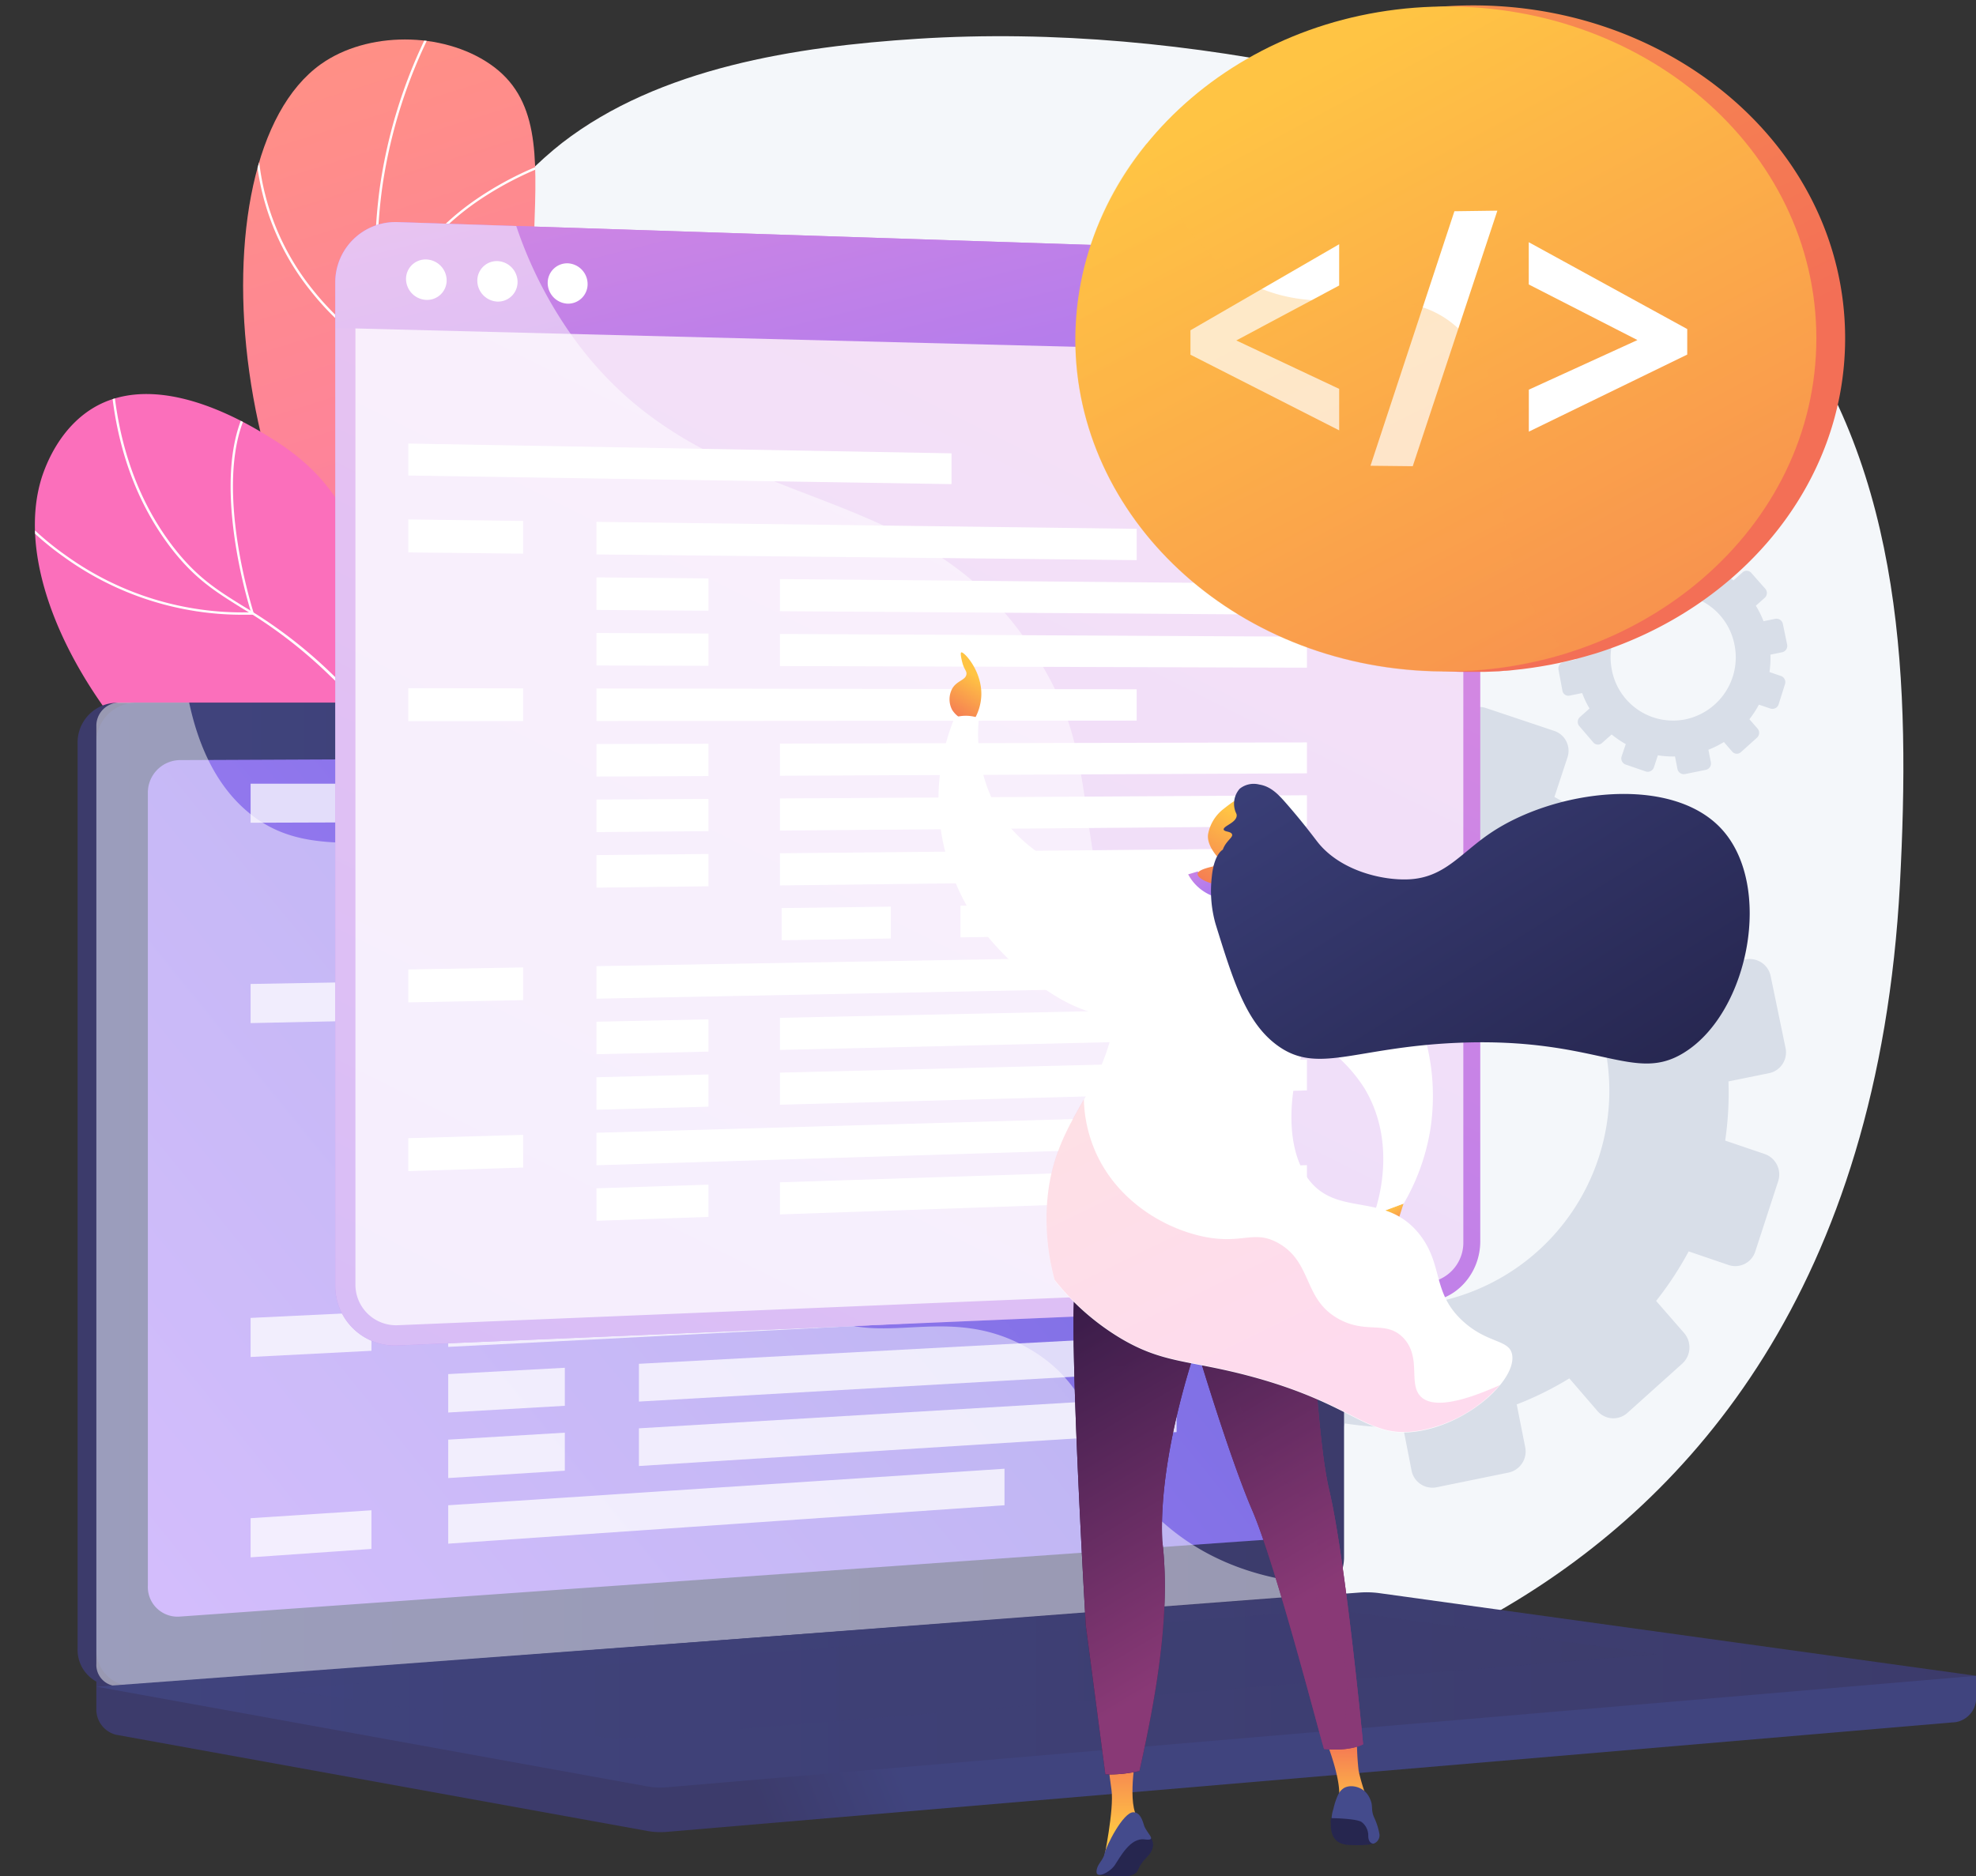 <svg xmlns="http://www.w3.org/2000/svg" xmlns:xlink="http://www.w3.org/1999/xlink" viewBox="0 0 303.49 288.22"><rect x="0" y="0" width="303.49" height="288.22" fill="#333333" stroke="none"/><defs><style>.cls-1{fill:url(#linear-gradient);}.cls-2{fill:url(#linear-gradient-2);}.cls-3{fill:url(#linear-gradient-3);}.cls-16,.cls-21,.cls-4{fill:#fff;}.cls-5{isolation:isolate;}.cls-6{fill:#f4f7fa;}.cls-7{fill:#d8dee8;}.cls-8{clip-path:url(#clip-path-2);}.cls-16,.cls-21,.cls-23,.cls-9{mix-blend-mode:soft-light;}.cls-10{clip-path:url(#clip-path-3);}.cls-11{clip-path:url(#clip-path-4);}.cls-12{fill:url(#linear-gradient-7);}.cls-13{fill:url(#linear-gradient-8);}.cls-14{fill:url(#linear-gradient-9);}.cls-15{fill:url(#linear-gradient-10);}.cls-16{opacity:0.48;}.cls-17{fill:url(#linear-gradient-11);}.cls-18,.cls-40{opacity:0.3;}.cls-18,.cls-31,.cls-37,.cls-40{mix-blend-mode:multiply;}.cls-18{fill:url(#linear-gradient-12);}.cls-19{opacity:0.75;}.cls-20{fill:url(#linear-gradient-13);}.cls-21{opacity:0.74;}.cls-22{fill:url(#linear-gradient-14);}.cls-23{opacity:0.5;}.cls-24{fill:url(#linear-gradient-15);}.cls-25{fill:url(#linear-gradient-16);}.cls-26{fill:url(#linear-gradient-17);}.cls-27{fill:#26264f;}.cls-28{fill:url(#linear-gradient-18);}.cls-29{fill:url(#linear-gradient-19);}.cls-30{fill:url(#linear-gradient-20);}.cls-31,.cls-37{opacity:0.25;}.cls-31{fill:url(#linear-gradient-21);}.cls-32{fill:#444b8c;}.cls-33{fill:url(#linear-gradient-22);}.cls-34{fill:url(#linear-gradient-23);}.cls-35{fill:url(#linear-gradient-24);}.cls-36{fill:url(#linear-gradient-25);}.cls-37{fill:url(#linear-gradient-26);}.cls-38{fill:url(#linear-gradient-27);}.cls-39{fill:url(#linear-gradient-28);}.cls-41{fill:url(#linear-gradient-29);}</style><linearGradient id="linear-gradient" x1="45" y1="12.61" x2="93.6" y2="167.24" gradientUnits="userSpaceOnUse"><stop offset="0" stop-color="#ff9085"/><stop offset="1" stop-color="#fb6fbb"/></linearGradient><linearGradient id="linear-gradient-2" x1="133.99" y1="457.68" x2="123.29" y2="410.48" xlink:href="#linear-gradient"/><linearGradient id="linear-gradient-3" x1="87.58" y1="129.6" x2="18.16" y2="186.62" xlink:href="#linear-gradient"/><clipPath id="clip-path"><path class="cls-4" d="M117.55,165.23c-9.68-7.08-19.12-10.42-28.06-9.92a34.83,34.83,0,0,0-9.3,1.93,30.5,30.5,0,0,1-11.85,1.86c-9.52-.4-17.64-3.63-22.88-9.11-8.1-8.47-9.91-22.68-4.59-36.18l.35.13c-5.27,13.37-3.5,27.42,4.51,35.8,5.17,5.41,13.2,8.6,22.62,9a30.14,30.14,0,0,0,11.73-1.84,35.24,35.24,0,0,1,9.39-1.95c9-.5,18.55,2.86,28.3,10Z"/></clipPath><clipPath id="clip-path-2" transform="translate(4.49 -5.14)"><path class="cls-1" d="M107.53,182.47c3.74-11.42,7.56-28.85,3.09-48.21C105.5,112,94.14,107.6,83.94,83.84,69.39,49.93,85.86,25.37,70.79,15c-7.34-5.06-18.9-5.06-26,0C24.44,29.5,30,92.55,62.26,117.16c14.59,11.13,27.31,9.81,38.26,24.21C110.19,154.09,109.43,170.88,107.53,182.47Z"/></clipPath><clipPath id="clip-path-3" transform="translate(4.49 -5.14)"><path class="cls-2" d="M114.05,168.7c1.19-7.19,1.87-18.42-4-28.46-10.21-17.52-28.82-11.71-46.63-30.47-14.36-15.14-9.83-26.9-25.75-37C35,71.13,21,61.86,10.48,67.44,4.58,70.59,2.44,77,2,78.25-4,96.57,14.63,125.25,39,138.37c14,7.53,18.48,5.07,43.07,13.86A138.1,138.1,0,0,1,114.05,168.7Z"/></clipPath><clipPath id="clip-path-4" transform="translate(4.49 -5.14)"><path class="cls-3" d="M114.3,162.59A77.76,77.76,0,0,0,95,152.44c-15.66-5.55-22.83-2.28-29.46-8.9-6.86-6.85-2.42-13.6-10.63-21.25-.69-.64-9.51-8.64-17.49-5.66-5.58,2.08-7.75,8.42-8.77,11.4-4,11.54-1.66,29.13,10.66,37.81,11.68,8.23,26.46,4.31,31.15,3,8.24-2.24,10.19-5.45,18.56-7.48A47.77,47.77,0,0,1,114.3,162.59Z"/></clipPath><linearGradient id="linear-gradient-7" x1="132.25" y1="273.7" x2="111.96" y2="282.22" gradientUnits="userSpaceOnUse"><stop offset="0" stop-color="#40447e"/><stop offset="1" stop-color="#3c3b6b"/></linearGradient><linearGradient id="linear-gradient-8" x1="99.25" y1="183.54" x2="78.22" y2="192.37" xlink:href="#linear-gradient-7"/><linearGradient id="linear-gradient-9" x1="10.31" y1="188.63" x2="201.94" y2="188.63" xlink:href="#linear-gradient-7"/><linearGradient id="linear-gradient-10" x1="22.62" y1="250.41" x2="217.15" y2="92" gradientUnits="userSpaceOnUse"><stop offset="0" stop-color="#aa80f9"/><stop offset="1" stop-color="#6165d7"/></linearGradient><linearGradient id="linear-gradient-11" x1="10.31" y1="264.75" x2="299" y2="264.75" xlink:href="#linear-gradient-7"/><linearGradient id="linear-gradient-12" x1="43.11" y1="257.23" x2="254.63" y2="257.23" xlink:href="#linear-gradient-7"/><linearGradient id="linear-gradient-13" x1="193.88" y1="4.31" x2="22.7" y2="346.68" gradientUnits="userSpaceOnUse"><stop offset="0" stop-color="#e38ddd"/><stop offset="1" stop-color="#9571f6"/></linearGradient><linearGradient id="linear-gradient-14" x1="119.85" y1="-6.38" x2="149.59" y2="112.6" xlink:href="#linear-gradient-13"/><linearGradient id="linear-gradient-15" x1="145.17" y1="108.84" x2="140.84" y2="115.84" gradientUnits="userSpaceOnUse"><stop offset="0" stop-color="#ffc444"/><stop offset="1" stop-color="#f36f56"/></linearGradient><linearGradient id="linear-gradient-16" x1="211.3" y1="186.57" x2="213.05" y2="190.16" xlink:href="#linear-gradient-15"/><linearGradient id="linear-gradient-17" x1="-1047.2" y1="283.23" x2="-1047.2" y2="271.96" gradientTransform="translate(1249.56)" xlink:href="#linear-gradient-15"/><linearGradient id="linear-gradient-18" x1="-1081.56" y1="286.44" x2="-1081.56" y2="272.86" gradientTransform="translate(1249.56)" xlink:href="#linear-gradient-15"/><linearGradient id="linear-gradient-19" x1="-1089.16" y1="233.07" x2="-1044.71" y2="233.07" gradientTransform="translate(1249.56)" gradientUnits="userSpaceOnUse"><stop offset="0" stop-color="#311944"/><stop offset="1" stop-color="#893976"/></linearGradient><linearGradient id="linear-gradient-20" x1="-1090.58" y1="199.93" x2="-1058.55" y2="253.72" xlink:href="#linear-gradient-19"/><linearGradient id="linear-gradient-21" x1="-1077.97" y1="192.42" x2="-1045.94" y2="246.22" xlink:href="#linear-gradient-19"/><linearGradient id="linear-gradient-22" x1="-1069.73" y1="133.3" x2="-1063.17" y2="143.74" gradientTransform="translate(1249.56)" xlink:href="#linear-gradient-13"/><linearGradient id="linear-gradient-23" x1="-1061.81" y1="131.7" x2="-1069.02" y2="143.37" gradientTransform="translate(1249.56)" xlink:href="#linear-gradient-15"/><linearGradient id="linear-gradient-24" x1="-1641.72" y1="-460.18" x2="-1648.7" y2="-448.89" gradientTransform="translate(1889.07 189.67) rotate(-13.66)" xlink:href="#linear-gradient-15"/><linearGradient id="linear-gradient-25" x1="183.06" y1="81.85" x2="243.52" y2="177.96" gradientUnits="userSpaceOnUse"><stop offset="0" stop-color="#444b8c"/><stop offset="1" stop-color="#26264f"/></linearGradient><linearGradient id="linear-gradient-26" x1="159.91" y1="144.56" x2="194.26" y2="215.2" xlink:href="#linear-gradient"/><linearGradient id="linear-gradient-27" x1="145.82" y1="-95.16" x2="230.22" y2="74.21" xlink:href="#linear-gradient-15"/><linearGradient id="linear-gradient-28" x1="195.45" y1="16.09" x2="277.43" y2="168.13" xlink:href="#linear-gradient-15"/><linearGradient id="linear-gradient-29" x1="172.94" y1="26.19" x2="252.58" y2="186.01" xlink:href="#linear-gradient-15"/></defs><title>html</title><g class="cls-5"><g id="Capa_1" data-name="Capa 1"><g id="Back_end_development" data-name="Back end development"><path class="cls-6" d="M199.39,16.25c-20.61-4.39-42-6.49-63-5.15-18.57,1.19-39.62,4.43-54.56,16C74.72,32.67,66.22,42.61,63.9,51.38c0,0-12.27,46.15-36.79,56S-14.44,286.11,171.52,269.63c0,0,109.22-4.32,115.8-128.74,1.58-30.06.7-63.1-18.34-88.23C254.4,33.4,234,24.84,210.49,18.84Q205,17.45,199.39,16.25Z" transform="translate(4.49 -5.14)"/><path class="cls-7" d="M190.34,118.72l1.25,6.37a50.76,50.76,0,0,0-7.91,3.95l-4.25-4.88a3.19,3.19,0,0,0-4.52-.27l-8.36,7.36a3.25,3.25,0,0,0-.33,4.56l4.29,4.95a51.48,51.48,0,0,0-4.92,7.38l-6.2-2.11a3.24,3.24,0,0,0-4.09,2l-3.66,10.63a3.21,3.21,0,0,0,2,4.12l6.23,2.13a51.47,51.47,0,0,0-.63,8.9l-6.51,1.33a3.31,3.31,0,0,0-2.57,3.85l2.07,11.1a3.2,3.2,0,0,0,3.78,2.58l6.53-1.34a51.06,51.06,0,0,0,3.83,8.07l-5,4.46a3.37,3.37,0,0,0-.33,4.67l7.33,8.58a3.19,3.19,0,0,0,4.58.3l5-4.48a51,51,0,0,0,7.36,5l-2.16,6.43a3.34,3.34,0,0,0,2,4.22l10.65,3.69a3.25,3.25,0,0,0,4.14-2.09l2.13-6.37a51,51,0,0,0,8.94.59l1.29,6.6a3.26,3.26,0,0,0,3.84,2.62l11.07-2.26a3.32,3.32,0,0,0,2.55-3.92l-1.3-6.55a49.92,49.92,0,0,0,8.08-4l4.31,5a3.22,3.22,0,0,0,4.61.3l8.44-7.58a3.38,3.38,0,0,0,.27-4.69l-4.3-4.93a51.82,51.82,0,0,0,5-7.61l6.12,2.09a3.22,3.22,0,0,0,4.11-2.08l3.52-10.8a3.33,3.33,0,0,0-2.08-4.17l-6.06-2.06a50.82,50.82,0,0,0,.5-9.09l6.25-1.27a3.26,3.26,0,0,0,2.52-3.86l-2.29-11.06a3.27,3.27,0,0,0-3.83-2.55l-6.23,1.27a51.66,51.66,0,0,0-4-8.09l4.73-4.22a3.25,3.25,0,0,0,.27-4.57l-7.4-8.38a3.23,3.23,0,0,0-4.55-.28l-4.76,4.24a51,51,0,0,0-7.44-4.93l2-6.06a3.22,3.22,0,0,0-2-4.08l-10.51-3.52a3.22,3.22,0,0,0-4.06,2l-2,6.08a49.94,49.94,0,0,0-8.84-.51l-1.25-6.31a3.18,3.18,0,0,0-3.76-2.51l-10.85,2.21A3.24,3.24,0,0,0,190.34,118.72ZM178,179.11a33.13,33.13,0,0,1,25.69-38.76A32.6,32.6,0,0,1,242,166a33.12,33.12,0,0,1-25.62,39.11A32.57,32.57,0,0,1,178,179.11Z" transform="translate(4.49 -5.14)"/><path class="cls-7" d="M246.7,90.22l.36,1.87a14.78,14.78,0,0,0-2.32,1.16l-1.25-1.43a.94.94,0,0,0-1.33-.08L239.7,93.9a1,1,0,0,0-.1,1.34l1.26,1.46a15.13,15.13,0,0,0-1.44,2.17l-1.83-.62a1,1,0,0,0-1.2.6L235.31,102a1,1,0,0,0,.58,1.22l1.84.62a15.18,15.18,0,0,0-.19,2.62l-1.91.39a1,1,0,0,0-.76,1.13l.61,3.27a.93.93,0,0,0,1.11.75l1.92-.39a14.75,14.75,0,0,0,1.13,2.37l-1.48,1.32a1,1,0,0,0-.1,1.37l2.16,2.52a.92.92,0,0,0,1.34.09l1.48-1.31a15.38,15.38,0,0,0,2.17,1.48l-.64,1.89a1,1,0,0,0,.59,1.24l3.14,1.08a1,1,0,0,0,1.22-.61l.62-1.88a14.36,14.36,0,0,0,2.63.18l.38,1.94a1,1,0,0,0,1.13.77l3.25-.66a1,1,0,0,0,.75-1.16l-.38-1.92a15.11,15.11,0,0,0,2.38-1.19l1.27,1.47a.94.94,0,0,0,1.35.08l2.48-2.23a1,1,0,0,0,.08-1.37l-1.26-1.45a16.22,16.22,0,0,0,1.46-2.24l1.8.61a1,1,0,0,0,1.21-.61l1-3.17a1,1,0,0,0-.61-1.23l-1.78-.61a14.8,14.8,0,0,0,.15-2.67l1.84-.38a1,1,0,0,0,.73-1.13l-.67-3.25a1,1,0,0,0-1.13-.75l-1.83.37a15.5,15.5,0,0,0-1.18-2.38l1.39-1.24a1,1,0,0,0,.08-1.34l-2.18-2.47a.94.94,0,0,0-1.33-.08l-1.4,1.25a14.32,14.32,0,0,0-2.19-1.45l.59-1.79a.94.94,0,0,0-.59-1.19l-3.09-1a1,1,0,0,0-1.2.6l-.6,1.78a14.89,14.89,0,0,0-2.59-.14l-.37-1.86a.94.94,0,0,0-1.11-.74l-3.19.65A1,1,0,0,0,246.7,90.22ZM243.06,108a9.74,9.74,0,0,1,7.55-11.4,9.58,9.58,0,0,1,11.29,7.55,9.73,9.73,0,0,1-7.54,11.5A9.57,9.57,0,0,1,243.06,108Z" transform="translate(4.49 -5.14)"/><path class="cls-1" d="M107.53,182.47c3.74-11.42,7.56-28.85,3.09-48.21C105.5,112,94.14,107.6,83.94,83.84,69.39,49.93,85.86,25.37,70.79,15c-7.34-5.06-18.9-5.06-26,0C24.44,29.5,30,92.55,62.26,117.16c14.59,11.13,27.31,9.81,38.26,24.21C110.19,154.09,109.43,170.88,107.53,182.47Z" transform="translate(4.49 -5.14)"/><g class="cls-8"><g class="cls-9"><path class="cls-4" d="M109.82,153.74a86.31,86.31,0,0,0-4.89-14c-4.63-10.35-9.75-16.05-16.23-23.26A200.29,200.29,0,0,1,74.13,98.77C63.77,84.46,60.55,79.44,57.67,71.34a80,80,0,0,1-3.8-37.55A78,78,0,0,1,64,5.14l.32.18A77.76,77.76,0,0,0,54.23,33.84,79.8,79.8,0,0,0,58,71.21c2.87,8.06,6.08,13.07,16.42,27.35A202.67,202.67,0,0,0,89,116.21c6.5,7.23,11.64,13,16.3,23.35a86.06,86.06,0,0,1,4.9,14.09Z" transform="translate(4.49 -5.14)"/><path class="cls-4" d="M54.89,60l-.27-.14A42.25,42.25,0,0,1,43.19,49.79,38.69,38.69,0,0,1,35.37,18.4l.36.06a38.31,38.31,0,0,0,7.74,31.09A42.87,42.87,0,0,0,54.53,59.4c.34-11.73,7.86-19.33,14.13-23.65a51.69,51.69,0,0,1,13.82-6.67l.09.35a51.66,51.66,0,0,0-13.71,6.62C62.6,40.36,55.1,48,54.89,59.71Z" transform="translate(4.49 -5.14)"/><path class="cls-4" d="M56.6,97.73a31.72,31.72,0,0,1-19.85-6.64L37,90.8c14.82,11.54,32.45,4.51,34.2,3.76-3-11.58-.34-20.12,2.42-25.26a27.86,27.86,0,0,1,6.82-8.49l.22.29a27.58,27.58,0,0,0-6.73,8.39c-2.73,5.1-5.36,13.6-2.33,25.13l0,.15-.14.06A39.71,39.71,0,0,1,56.6,97.73Z" transform="translate(4.49 -5.14)"/><path class="cls-4" d="M70.18,119.82a47.6,47.6,0,0,1-16.39-3.16l.13-.34c20.83,7.61,32-.91,33.1-1.87-5.07-11.86,2.07-31,2.14-31.23l.35.13c-.08.19-7.21,19.37-2.1,31.08l0,.12-.09.09C87.29,114.71,81.5,119.82,70.18,119.82Z" transform="translate(4.49 -5.14)"/></g></g><path class="cls-2" d="M114.05,168.7c1.19-7.19,1.87-18.42-4-28.46-10.21-17.52-28.82-11.71-46.63-30.47-14.36-15.14-9.83-26.9-25.75-37C35,71.13,21,61.86,10.48,67.44,4.58,70.59,2.44,77,2,78.25-4,96.57,14.63,125.25,39,138.37c14,7.53,18.48,5.07,43.07,13.86A138.1,138.1,0,0,1,114.05,168.7Z" transform="translate(4.49 -5.14)"/><g class="cls-10"><g class="cls-9"><path class="cls-4" d="M116.1,177.35c-3.56-17.09-10.29-28.56-20-34.1-4.74-2.7-8.53-3.13-12.54-3.59-4.39-.49-8.92-1-14.92-4.63-5.83-3.53-7.92-6.92-10.56-11.21A67.52,67.52,0,0,0,46.24,109,71.84,71.84,0,0,0,32.61,98.53c-4-2.5-7.23-4.48-10.94-9.34-6-7.91-9.2-18-9.38-30.14h.36C12.84,71.05,16,81.12,22,89c3.67,4.8,6.83,6.76,10.84,9.25a72.29,72.29,0,0,1,13.69,10.46,67.77,67.77,0,0,1,11.88,14.95c2.62,4.25,4.68,7.6,10.44,11.09,5.93,3.58,10.42,4.09,14.77,4.58,4,.46,7.88.89,12.69,3.63,9.81,5.59,16.61,17.15,20.19,34.35Z" transform="translate(4.49 -5.14)"/><path class="cls-4" d="M32.83,99.58A46.77,46.77,0,0,1,5.31,90.69a44.4,44.4,0,0,1-9.8-9.47l.31-.21A43.73,43.73,0,0,0,5.53,90.4a46.4,46.4,0,0,0,28.54,8.8c-.78-2.51-7.3-24.56,1.13-34l.28.24c-8.77,9.84-1.06,33.66-1,33.9l.07.23h-.24C33.82,99.58,33.32,99.58,32.83,99.58Z" transform="translate(4.49 -5.14)"/><path class="cls-4" d="M31.87,119.9a54.82,54.82,0,0,1-28.41-7.77l.19-.31a55.06,55.06,0,0,0,33.76,7.45,55.3,55.3,0,0,0,15.17-3.55c-3.38-12.49-.37-30.11-.34-30.29l.36.06c0,.18-3.05,17.86.38,30.29l0,.15-.14.06a54.45,54.45,0,0,1-15.42,3.65C35.76,119.8,33.88,119.9,31.87,119.9Z" transform="translate(4.49 -5.14)"/><path class="cls-4" d="M42.7,148.92l-1.84,0v-.37a76.19,76.19,0,0,0,28.63-4.66,48.37,48.37,0,0,0,9.89-4.94c-9.38-11.65-5.7-30.68-5.66-30.87l.36.07c0,.19-3.71,19.22,5.71,30.72l.12.15-.15.11C79.62,139.21,66.15,148.92,42.7,148.92Z" transform="translate(4.49 -5.14)"/></g></g><path class="cls-3" d="M114.3,162.59A77.76,77.76,0,0,0,95,152.44c-15.66-5.55-22.83-2.28-29.46-8.9-6.86-6.85-2.42-13.6-10.63-21.25-.69-.64-9.51-8.64-17.49-5.66-5.58,2.08-7.75,8.42-8.77,11.4-4,11.54-1.66,29.13,10.66,37.81,11.68,8.23,26.46,4.31,31.15,3,8.24-2.24,10.19-5.45,18.56-7.48A47.77,47.77,0,0,1,114.3,162.59Z" transform="translate(4.49 -5.14)"/><g class="cls-11"><g class="cls-9"><path class="cls-4" d="M117.55,165.23c-9.68-7.08-19.12-10.42-28.06-9.92a34.83,34.83,0,0,0-9.3,1.93,30.5,30.5,0,0,1-11.85,1.86c-9.52-.4-17.64-3.63-22.88-9.11-8.1-8.47-9.91-22.68-4.59-36.18l.35.13c-5.27,13.37-3.5,27.42,4.51,35.8,5.17,5.41,13.2,8.6,22.62,9a30.14,30.14,0,0,0,11.73-1.84,35.24,35.24,0,0,1,9.39-1.95c9-.5,18.55,2.86,28.3,10Z" transform="translate(4.49 -5.14)"/><path class="cls-4" d="M41.88,144.59l-.27-.09c-.15-.06-15.58-5.7-16.54-17.66l.37,0c.87,10.87,14,16.44,16,17.24-.92-15.42,17.71-23.94,17.9-24l.15.33c-.19.09-18.82,8.6-17.66,24Z" transform="translate(4.49 -5.14)"/><path class="cls-4" d="M44.79,162.85c-5.6,0-12.77-1.38-20.95-6l.19-.32c11.46,6.53,20.91,6.55,26.81,5.42a27.08,27.08,0,0,0,10-3.94c-9-12.57,1.95-27.5,2.07-27.65l.29.22c-.11.15-10.94,15-2,27.36l.1.15-.14.1a26.58,26.58,0,0,1-10.29,4.12A33,33,0,0,1,44.79,162.85Z" transform="translate(4.49 -5.14)"/></g></g><path class="cls-12" d="M299,262.58,10.31,260.05v7.51a4,4,0,0,0,3,4.07l81.64,14.79a11.51,11.51,0,0,0,2.93.14l198-16.86a3.78,3.78,0,0,0,3.14-4Z" transform="translate(4.49 -5.14)"/><path class="cls-13" d="M194.24,250.41,13.3,264.15a5.57,5.57,0,0,1-5.87-5.83V119.38a6.09,6.09,0,0,1,5.87-6.28H194.24c2.66,0,4.82,2.54,4.82,5.67v125.6C199.06,247.51,196.9,250.21,194.24,250.41Z" transform="translate(4.49 -5.14)"/><path class="cls-14" d="M197.12,250.41,16.18,264.15a5.57,5.57,0,0,1-5.87-5.83V119.38a6.09,6.09,0,0,1,5.87-6.28H197.12c2.67,0,4.82,2.54,4.82,5.67v125.6C201.94,247.51,199.79,250.21,197.12,250.41Z" transform="translate(4.49 -5.14)"/><path class="cls-15" d="M191.48,241.56,23,253.49a4.56,4.56,0,0,1-4.78-4.79V127.06A5,5,0,0,1,23,121.91l168.52-.74c2.2,0,4,2.07,4,4.65V236.61C195.46,239.19,193.68,241.4,191.48,241.56Z" transform="translate(4.49 -5.14)"/><path class="cls-4" d="M113,116.9a2.1,2.1,0,1,1-2.08-2.34A2.22,2.22,0,0,1,113,116.9Z" transform="translate(4.49 -5.14)"/><path class="cls-16" d="M153.53,212.31c-13.95-8.06-24.92,2.15-35.51-7.93-6.41-6.11-3.26-10.66-11.16-19.79-8.74-10.12-14.44-6.72-23.23-15.82C72.52,157.26,78.08,148.31,68.5,140c-11.61-10-24.13-.74-35.19-10.36-4.77-4.14-7.38-10.17-8.75-16.58H13.74a3.57,3.57,0,0,0-3.43,3.68v144a3.26,3.26,0,0,0,3.43,3.42l184.41-14.06a2.94,2.94,0,0,0,2.22-1.46c-13.49-.53-21.79-5.39-27.09-10.41C162.91,228.47,164.71,218.77,153.53,212.31Z" transform="translate(4.49 -5.14)"/><path class="cls-17" d="M204.33,249.79l-194,14.46,84.6,15.32a11.51,11.51,0,0,0,2.93.14L299,262.58l-91.58-12.69A14.53,14.53,0,0,0,204.33,249.79Z" transform="translate(4.49 -5.14)"/><polygon class="cls-18" points="43.11 259.48 204.64 247.26 254.63 254.13 94.49 267.19 43.11 259.48"/><g class="cls-19"><polygon class="cls-4" points="57.05 126.33 38.49 126.39 38.49 120.39 57.05 120.39 57.05 126.33"/><polygon class="cls-4" points="154.28 125.99 68.84 126.29 68.84 120.39 154.28 120.39 154.28 125.99"/><polygon class="cls-4" points="86.75 136.2 68.84 136.37 68.84 130.47 86.75 130.36 86.75 136.2"/><polygon class="cls-4" points="180.71 135.31 98.13 136.09 98.13 130.29 180.71 129.8 180.71 135.31"/><polygon class="cls-4" points="86.75 146.17 68.84 146.44 68.84 140.54 86.75 140.33 86.75 146.17"/><polygon class="cls-4" points="180.71 144.72 98.13 145.99 98.13 140.19 180.71 139.21 180.71 144.72"/><polygon class="cls-4" points="57.05 156.77 38.49 157.17 38.49 151.16 57.05 150.83 57.05 156.77"/><polygon class="cls-4" points="154.28 154.69 68.84 156.52 68.84 150.62 154.28 149.09 154.28 154.69"/><polygon class="cls-4" points="86.75 166.11 68.84 166.6 68.84 160.7 86.75 160.27 86.75 166.11"/><polygon class="cls-4" points="180.71 163.54 98.13 165.8 98.13 160 180.71 158.03 180.71 163.54"/><polygon class="cls-4" points="86.75 176.08 68.84 176.68 68.84 170.78 86.75 170.24 86.75 176.08"/><polygon class="cls-4" points="180.71 172.95 98.13 175.7 98.13 169.9 180.71 167.44 180.71 172.95"/><polygon class="cls-4" points="86.75 186.05 68.84 186.75 68.84 180.85 86.75 180.21 86.75 186.05"/><polygon class="cls-4" points="180.71 182.36 98.13 185.6 98.13 179.81 180.71 176.85 180.71 182.36"/><polygon class="cls-4" points="115.7 194.71 98.41 195.49 98.41 189.7 115.7 188.97 115.7 194.71"/><polygon class="cls-4" points="193.32 191.2 126.69 194.21 126.69 188.51 193.32 185.73 193.32 191.2"/><polygon class="cls-4" points="57.05 207.51 38.49 208.46 38.49 202.46 57.05 201.57 57.05 207.51"/><polygon class="cls-4" points="154.28 202.53 68.84 206.91 68.84 201.01 154.28 196.93 154.28 202.53"/><polygon class="cls-4" points="86.75 215.96 68.84 216.99 68.84 211.09 86.75 210.12 86.75 215.96"/><polygon class="cls-4" points="180.71 210.59 98.13 215.31 98.13 209.51 180.71 205.08 180.71 210.59"/><polygon class="cls-4" points="86.75 225.93 68.84 227.06 68.84 221.16 86.75 220.09 86.75 225.93"/><polygon class="cls-4" points="180.71 220 98.13 225.21 98.13 219.42 180.71 214.49 180.71 220"/><polygon class="cls-4" points="57.05 237.95 38.49 239.24 38.49 233.23 57.05 232.01 57.05 237.95"/><polygon class="cls-4" points="154.28 231.24 68.84 237.14 68.84 231.24 154.28 225.63 154.28 231.24"/></g><path class="cls-20" d="M214.59,44.45l-158-5.19A9.27,9.27,0,0,0,47,48.6v154a9.15,9.15,0,0,0,9.6,9.23l158-6.74c4.57-.2,8.26-4.34,8.26-9.26V53.63C222.85,48.71,219.16,44.6,214.59,44.45Z" transform="translate(4.49 -5.14)"/><path class="cls-21" d="M56.63,208.72a6.24,6.24,0,0,1-6.53-6.29V48.68a6.31,6.31,0,0,1,6.53-6.35l158,5a6.09,6.09,0,0,1,5.63,6.25V195.88a6.16,6.16,0,0,1-5.63,6.3Z" transform="translate(4.49 -5.14)"/><path class="cls-22" d="M214.59,44.45l-158-5.19A9.27,9.27,0,0,0,47,48.6v6.92L222.85,60V53.63C222.85,48.71,219.16,44.6,214.59,44.45Z" transform="translate(4.49 -5.14)"/><path class="cls-4" d="M64.11,48.16A3,3,0,0,1,61,51.21,3.25,3.25,0,0,1,57.87,48a3,3,0,0,1,3.12-3A3.24,3.24,0,0,1,64.11,48.16Z" transform="translate(4.49 -5.14)"/><path class="cls-4" d="M75,48.47a3,3,0,0,1-3.08,3,3.23,3.23,0,0,1-3.1-3.22,3,3,0,0,1,3.1-3A3.22,3.22,0,0,1,75,48.47Z" transform="translate(4.49 -5.14)"/><path class="cls-4" d="M85.76,48.79a3,3,0,0,1-3.06,3,3.2,3.2,0,0,1-3.07-3.2,3,3,0,0,1,3.07-3A3.2,3.2,0,0,1,85.76,48.79Z" transform="translate(4.49 -5.14)"/><polygon class="cls-4" points="146.14 69.64 62.71 68.14 62.71 73.05 146.14 74.37 146.14 69.64"/><polygon class="cls-4" points="208.87 70.77 208.87 75.36 217.69 75.5 217.69 70.93 208.87 70.77"/><g class="cls-9"><polygon class="cls-4" points="80.35 85.05 62.71 84.86 62.71 79.8 80.35 80.03 80.35 85.05"/><polygon class="cls-4" points="174.58 86.05 91.61 85.17 91.61 80.17 174.58 81.24 174.58 86.05"/><polygon class="cls-4" points="108.81 93.82 91.61 93.7 91.61 88.7 108.81 88.86 108.81 93.82"/><polygon class="cls-4" points="200.73 94.45 119.79 93.89 119.79 88.96 200.73 89.69 200.73 94.45"/><polygon class="cls-4" points="108.81 102.28 91.61 102.23 91.61 97.24 108.81 97.33 108.81 102.28"/><polygon class="cls-4" points="200.73 102.57 119.79 102.32 119.79 97.39 200.73 97.81 200.73 102.57"/><polygon class="cls-4" points="80.35 110.77 62.71 110.78 62.71 105.72 80.35 105.75 80.35 110.77"/><polygon class="cls-4" points="174.58 110.7 91.61 110.76 91.61 105.77 174.58 105.89 174.58 110.7"/><polygon class="cls-4" points="108.81 119.22 91.61 119.29 91.61 114.3 108.81 114.26 108.81 119.22"/><polygon class="cls-4" points="200.73 118.8 119.79 119.17 119.79 114.23 200.73 114.05 200.73 118.8"/><polygon class="cls-4" points="108.81 127.68 91.61 127.83 91.61 122.83 108.81 122.73 108.81 127.68"/><polygon class="cls-4" points="200.73 126.92 119.79 127.59 119.79 122.66 200.73 122.17 200.73 126.92"/><polygon class="cls-4" points="108.81 136.15 91.61 136.36 91.61 131.36 108.81 131.19 108.81 136.15"/><polygon class="cls-4" points="200.73 135.04 119.79 136.02 119.79 131.08 200.73 130.29 200.73 135.04"/><polygon class="cls-4" points="136.82 144.17 120.05 144.44 120.05 139.5 136.82 139.28 136.82 144.17"/><polygon class="cls-4" points="213.29 142.96 147.52 144 147.52 139.13 213.29 138.23 213.29 142.96"/><polygon class="cls-4" points="80.35 153.64 62.71 153.99 62.71 148.93 80.35 148.62 80.35 153.64"/><polygon class="cls-4" points="174.58 151.79 91.61 153.42 91.61 148.42 174.58 146.98 174.58 151.79"/><polygon class="cls-4" points="108.81 161.55 91.61 161.95 91.61 156.96 108.81 156.59 108.81 161.55"/><polygon class="cls-4" points="200.73 159.39 119.79 161.29 119.79 156.36 200.73 154.64 200.73 159.39"/><polygon class="cls-4" points="108.81 170.01 91.61 170.48 91.61 165.49 108.81 165.06 108.81 170.01"/><polygon class="cls-4" points="200.73 167.51 119.79 169.71 119.79 164.78 200.73 162.76 200.73 167.51"/><polygon class="cls-4" points="80.35 179.36 62.71 179.91 62.71 174.85 80.35 174.34 80.35 179.36"/><polygon class="cls-4" points="174.58 176.44 91.61 179.01 91.61 174.02 174.58 171.63 174.58 176.44"/><polygon class="cls-4" points="108.81 186.94 91.61 187.54 91.61 182.55 108.81 181.99 108.81 186.94"/><polygon class="cls-4" points="200.73 183.75 119.79 186.56 119.79 181.63 200.73 178.99 200.73 183.75"/></g><g class="cls-23"><path class="cls-4" d="M153.19,103.64c-18.45-26.85-50.38-18.31-70.58-48A64.84,64.84,0,0,1,74.8,39.86l-18.17-.6A9.27,9.27,0,0,0,47,48.6v154a9.15,9.15,0,0,0,9.6,9.23l152.17-6.49c-3.48-5-33.84-23.65-41.69-52.25C159.94,126.9,164.32,119.83,153.19,103.64Z" transform="translate(4.49 -5.14)"/></g><path class="cls-24" d="M144.94,116a7.93,7.93,0,0,0,1.29-4.07c.1-3.78-2.7-6.73-3.08-6.57-.2.1.06,1.2.2,1.7.3,1,.62,1.12.6,1.59-.06,1-1.46,1-2.19,2.28a3.46,3.46,0,0,0,0,3.28A3.9,3.9,0,0,0,144.94,116Z" transform="translate(4.49 -5.14)"/><polygon class="cls-25" points="209.34 192.99 208.26 189.28 212.76 185.94 215.57 184.89 213.91 190.08 209.34 192.99"/><path class="cls-26" d="M199.28,272.84s2.47,6.19,1.82,8.94a27.25,27.25,0,0,0,4.35-.39,30.21,30.21,0,0,1-1.27-4.22,41.66,41.66,0,0,1-.26-4.95Z" transform="translate(4.49 -5.14)"/><path class="cls-27" d="M172.15,287.33a1.9,1.9,0,0,1,.46,1.13,1.86,1.86,0,0,1-.14.77c-.42,1.1-1.08,1.25-1.79,2.42-.43.71-.35.93-.75,1.25a2.6,2.6,0,0,1-1.71.46,30.45,30.45,0,0,1-3.95-.22q1.32-1.71,2.82-3.47c.44-.51.87-1,1.31-1.5l2.6-.88Z" transform="translate(4.49 -5.14)"/><path class="cls-28" d="M170,274.71s-1.49,7.75.4,9.92c1.61,2.17-.78.62-.78.62l-2.85,2.49-1.71,2.95s1.58-7.58,1.16-10.59-.63-5-.63-5Z" transform="translate(4.49 -5.14)"/><path class="cls-29" d="M164.39,190s-4,3.57-4,18.26,1.89,46.61,1.89,46.61l3,22.85a20.06,20.06,0,0,0,5.24-.52c1.89-8.61,5-23.17,3.5-35.35-.63-13.22,5.24-29.81,5.24-29.81s5,16.8,8.61,25.19,10.37,34.71,11,36.6c4.17.38,6-.73,6-.73s-2.68-28.31-5.2-39-2.31-36.53-6.51-43.87C183.7,186.4,164.39,190,164.39,190Z" transform="translate(4.49 -5.14)"/><path class="cls-30" d="M164.39,190s-4,3.57-4,18.26,1.89,46.61,1.89,46.61l3,22.85a20.06,20.06,0,0,0,5.24-.52c1.89-8.61,5-23.17,3.5-35.35-.63-13.22,5.24-29.81,5.24-29.81s5,16.8,8.61,25.19,10.37,34.71,11,36.6c4.17.38,6-.73,6-.73s-2.68-28.31-5.2-39-2.31-36.53-6.51-43.87C183.7,186.4,164.39,190,164.39,190Z" transform="translate(4.49 -5.14)"/><path class="cls-31" d="M185.11,216.89c1.24,8.09,3.73,12.44,9.95,18,5,3.73,1.24,11.82,3.11,18,.62,1.87,2.49,3.74,3.11,5.6,2.31,4.63.15,10.29,1.2,15.19a6.61,6.61,0,0,0,2.38-.68s-2.68-28.31-5.2-39-2.31-36.53-6.51-43.87c-9.45-3.78-28.76-.21-28.76-.21s-4,3.57-4,18.26c0,1.19,0,2.5,0,3.89,4.15,3.67,12.62,4.48,17.84.42a2.37,2.37,0,0,1,1-.45l0-.08,0,.07C181.69,211.65,184.57,214.74,185.11,216.89Z" transform="translate(4.49 -5.14)"/><path class="cls-27" d="M200.45,284.13s-.61,0-.56.79-.28,3.52,2.84,3.65,3.6-.22,3.7-.22a26.17,26.17,0,0,0-.82-2.61l-1-1.28-2.69-.28Z" transform="translate(4.49 -5.14)"/><path class="cls-32" d="M207.37,286.87a10.05,10.05,0,0,0-.81-2.53c-.55-1.24-.1-1.7-.62-2.83a3.47,3.47,0,0,0-.75-1.13,3.25,3.25,0,0,0-2.2-.84,2.37,2.37,0,0,0-1,.24,2.48,2.48,0,0,0-.93,1,10.55,10.55,0,0,0-.75,2.23,5.62,5.62,0,0,0-.2.76,5.73,5.73,0,0,0-.08.68c.82,0,4,.12,4.63.61a2.61,2.61,0,0,1,1,2.12c0,.82.41,1.2.82,1.18A1.35,1.35,0,0,0,207.37,286.87Z" transform="translate(4.49 -5.14)"/><path class="cls-32" d="M169.59,283.54c.7,0,1.22.57,1.6,1.92s2.26,2.54.08,2.25-3.76,2.8-4.53,3.94-2.87,2.16-2.82,1,1-1.63,1.24-2.77S168,283.52,169.59,283.54Z" transform="translate(4.49 -5.14)"/><path class="cls-4" d="M206.51,191.74c.51-1.44,3.74-10.87-1.47-19.47a23.16,23.16,0,0,0-12.7-9.65c-6.41-1.9-9.62.53-11.64-1.7-3.43-3.8.46-16.73,8-19.32,8.47-2.92,18.64,8.31,22.75,15.68a33.89,33.89,0,0,1,3.76,21.27,33.18,33.18,0,0,1-4.1,11.48Z" transform="translate(4.49 -5.14)"/><path class="cls-4" d="M184.38,139.78c-7.56-.31-13.39-.19-16.68,3.11-3.48,3.47,0,7.4-.72,16.49-1.16,13.93-10,17.33-10.7,31.46a35.72,35.72,0,0,0,1.21,11,37.72,37.72,0,0,0,9.83,8.71c6.85,4.17,10.82,3.44,20.65,6.13,16.08,4.4,17.51,9.64,25.49,8.31s15.12-8.13,14.27-11.86c-.51-2.23-3.76-1.6-7.5-5-4.82-4.38-3-8.57-6.63-13.28-5.26-6.76-12.59-2.63-17.08-8.49s-2.74-17.62,1.09-24c2.49-4.16,3.56-9,5.69-13.4a3,3,0,0,0,.29-1.7c-.34-2.84-5.08-4.38-8.67-5.52A42.51,42.51,0,0,0,184.38,139.78Z" transform="translate(4.49 -5.14)"/><path class="cls-33" d="M178,139.46l1.5-.45s.39,2,5.18,2.27a7.16,7.16,0,0,0,4.38-1.49l1,.74a7.83,7.83,0,0,1-5.79,2.72A7.14,7.14,0,0,1,178,139.46Z" transform="translate(4.49 -5.14)"/><path class="cls-34" d="M181.05,133.32a6.38,6.38,0,0,1,2.42-3.94c1.61-1.27,1.93-1.4,2.48-1.51l.75-.11h.09a7.49,7.49,0,0,1,2,.71c.77.54.21,4.35-2.12,9.1l-.27,1.2c2,.36,2.52.72,2.54,1,0,.63-2.18,1.44-4.23,1.49-2.58.07-5.31-1-5.26-1.87,0-.33.51-.74,2.38-1.15l.87-1.23C182.43,136.7,180.84,135,181.05,133.32Z" transform="translate(4.49 -5.14)"/><path class="cls-35" d="M184.23,132.49c.59-.35,1,.4.76,1.06a1.3,1.3,0,0,1-1.76.67C182.67,133.83,183.45,133,184.23,132.49Z" transform="translate(4.49 -5.14)"/><path class="cls-36" d="M259.91,132.48c-7.69-8.34-25.57-6.06-35.49.64-4.61,3.11-7,6.79-12.42,7.1-4.14.23-10.72-1.32-14.19-5.81-.44-.56-2.19-2.93-4.81-5.92-1.16-1.32-2.31-2.55-4.09-2.83a3.44,3.44,0,0,0-3,.65,3.48,3.48,0,0,0-.76,3.15c.14.59.32.65.3,1-.08,1.09-2.06,1.56-2,2.11.08.39,1.11.25,1.29.74s-.94,1-1.42,2.35c-.91.61-1.49,2.13-1.69,4.16a18.68,18.68,0,0,0,.57,7.24c2.73,8.8,4.68,15.09,9.39,18.6,6.24,4.65,11.86.36,27.74-.32,21.75-.93,27.17,6.44,35,1.4C264.16,160.48,267.89,141.13,259.91,132.48Z" transform="translate(4.49 -5.14)"/><path class="cls-4" d="M145.86,115.45c-.19,1.82-.85,9.87,4.7,16.67a23,23,0,0,0,13.9,7.82c6.6,1,9.45-1.85,11.76.09,3.92,3.29,1.84,16.63-5.25,20.23-8,4.05-19.6-5.68-24.69-12.43a34,34,0,0,1-6.63-20.55,33.3,33.3,0,0,1,2.49-11.93,5.92,5.92,0,0,1,1.91-.25A6.08,6.08,0,0,1,145.86,115.45Z" transform="translate(4.49 -5.14)"/><path class="cls-37" d="M213.7,219.66c-1.94-2,.19-6-2.66-9-2.66-2.75-5.66-.53-9.92-2.9-5.48-3-4-8.62-9.2-11.61-3.76-2.16-5.52.16-11.37-1s-12.94-5.15-16.45-12.34a21.33,21.33,0,0,1-2.12-8.8c-2.62,4.68-5.34,9.18-5.7,16.76a35.72,35.72,0,0,0,1.21,11,37.72,37.72,0,0,0,9.83,8.71c6.85,4.17,10.82,3.44,20.65,6.13,16.08,4.4,17.51,9.64,25.49,8.31a21.51,21.51,0,0,0,12.41-7C218.44,221.26,215.1,221.09,213.7,219.66Z" transform="translate(4.49 -5.14)"/><path class="cls-38" d="M278.9,57.11C278.9,27.84,251.9,5,219.75,6c-18.32.6-34.25,8.86-44.2,21h0l-.18.23-.51.65c-.3.39-.61.79-.9,1.19-.18.23-.35.47-.52.71l-.83,1.21-.46.71c-.31.47-.6.94-.88,1.42l-.32.52c-.38.65-.74,1.31-1.09,2-.09.17-.17.36-.26.53-.25.5-.5,1-.74,1.51l-.33.76c-.2.45-.39.9-.58,1.35-.1.27-.21.53-.31.8-.18.47-.35.94-.52,1.41-.08.25-.17.5-.25.75-.2.59-.38,1.19-.55,1.8l-.12.38c-.2.73-.38,1.46-.55,2.2-.05.22-.09.44-.13.66-.11.53-.22,1.07-.31,1.61-.05.27-.09.54-.13.82q-.12.75-.21,1.5l-.09.84c-.06.53-.1,1.06-.13,1.6,0,.25,0,.49-.05.74,0,.78-.07,1.57-.07,2.35,0,18.79,11.38,35.35,28.43,44.22q2.35,1.23,4.85,2.25c.83.35,1.67.67,2.53,1a62.9,62.9,0,0,0,19.41,3.63h0c.94,0,1.89,0,2.82,0,.32,0,.63,0,1,0l1.85-.07c.38,0,.75-.06,1.13-.09.55,0,1.1-.08,1.64-.14l1.19-.13c.52-.07,1-.13,1.55-.21l1.22-.19,1.48-.26,1.23-.25,1.43-.32,1.22-.3,1.4-.38,1.2-.35.45-.13h0C262.74,98.56,278.9,79.67,278.9,57.11Z" transform="translate(4.49 -5.14)"/><path class="cls-39" d="M274.48,57.11c0,29.2-26.86,52.08-58.85,51.14-30.81-.9-54.95-23.7-54.95-50.95S184.82,7.17,215.63,6.17C247.62,5.13,274.48,27.92,274.48,57.11Z" transform="translate(4.49 -5.14)"/><path class="cls-4" d="M201.19,71.25,178.35,59.63V55.88l22.84-13.22V49l-15.8,8.44,15.8,7.44Z" transform="translate(4.49 -5.14)"/><path class="cls-4" d="M225.49,37.5l-13,39.26L206,76.69l12.89-39.1Z" transform="translate(4.49 -5.14)"/><path class="cls-4" d="M230.32,65,247,57.38l-16.69-8.54V42.35l24.34,13.34v3.92L230.32,71.45Z" transform="translate(4.49 -5.14)"/><g class="cls-40"><path class="cls-41" d="M229.54,95.55c-6.94-15.29.08-29.41-9.3-39.21s-21.49-.65-34.29-8.53c-4.9-3-10.31-8.78-14.3-20.67a47.55,47.55,0,0,0-11,30.16c0,27.25,24.14,50.05,54.95,51a62.51,62.51,0,0,0,20.65-2.83A35.22,35.22,0,0,1,229.54,95.55Z" transform="translate(4.49 -5.14)"/></g></g></g></g></svg>